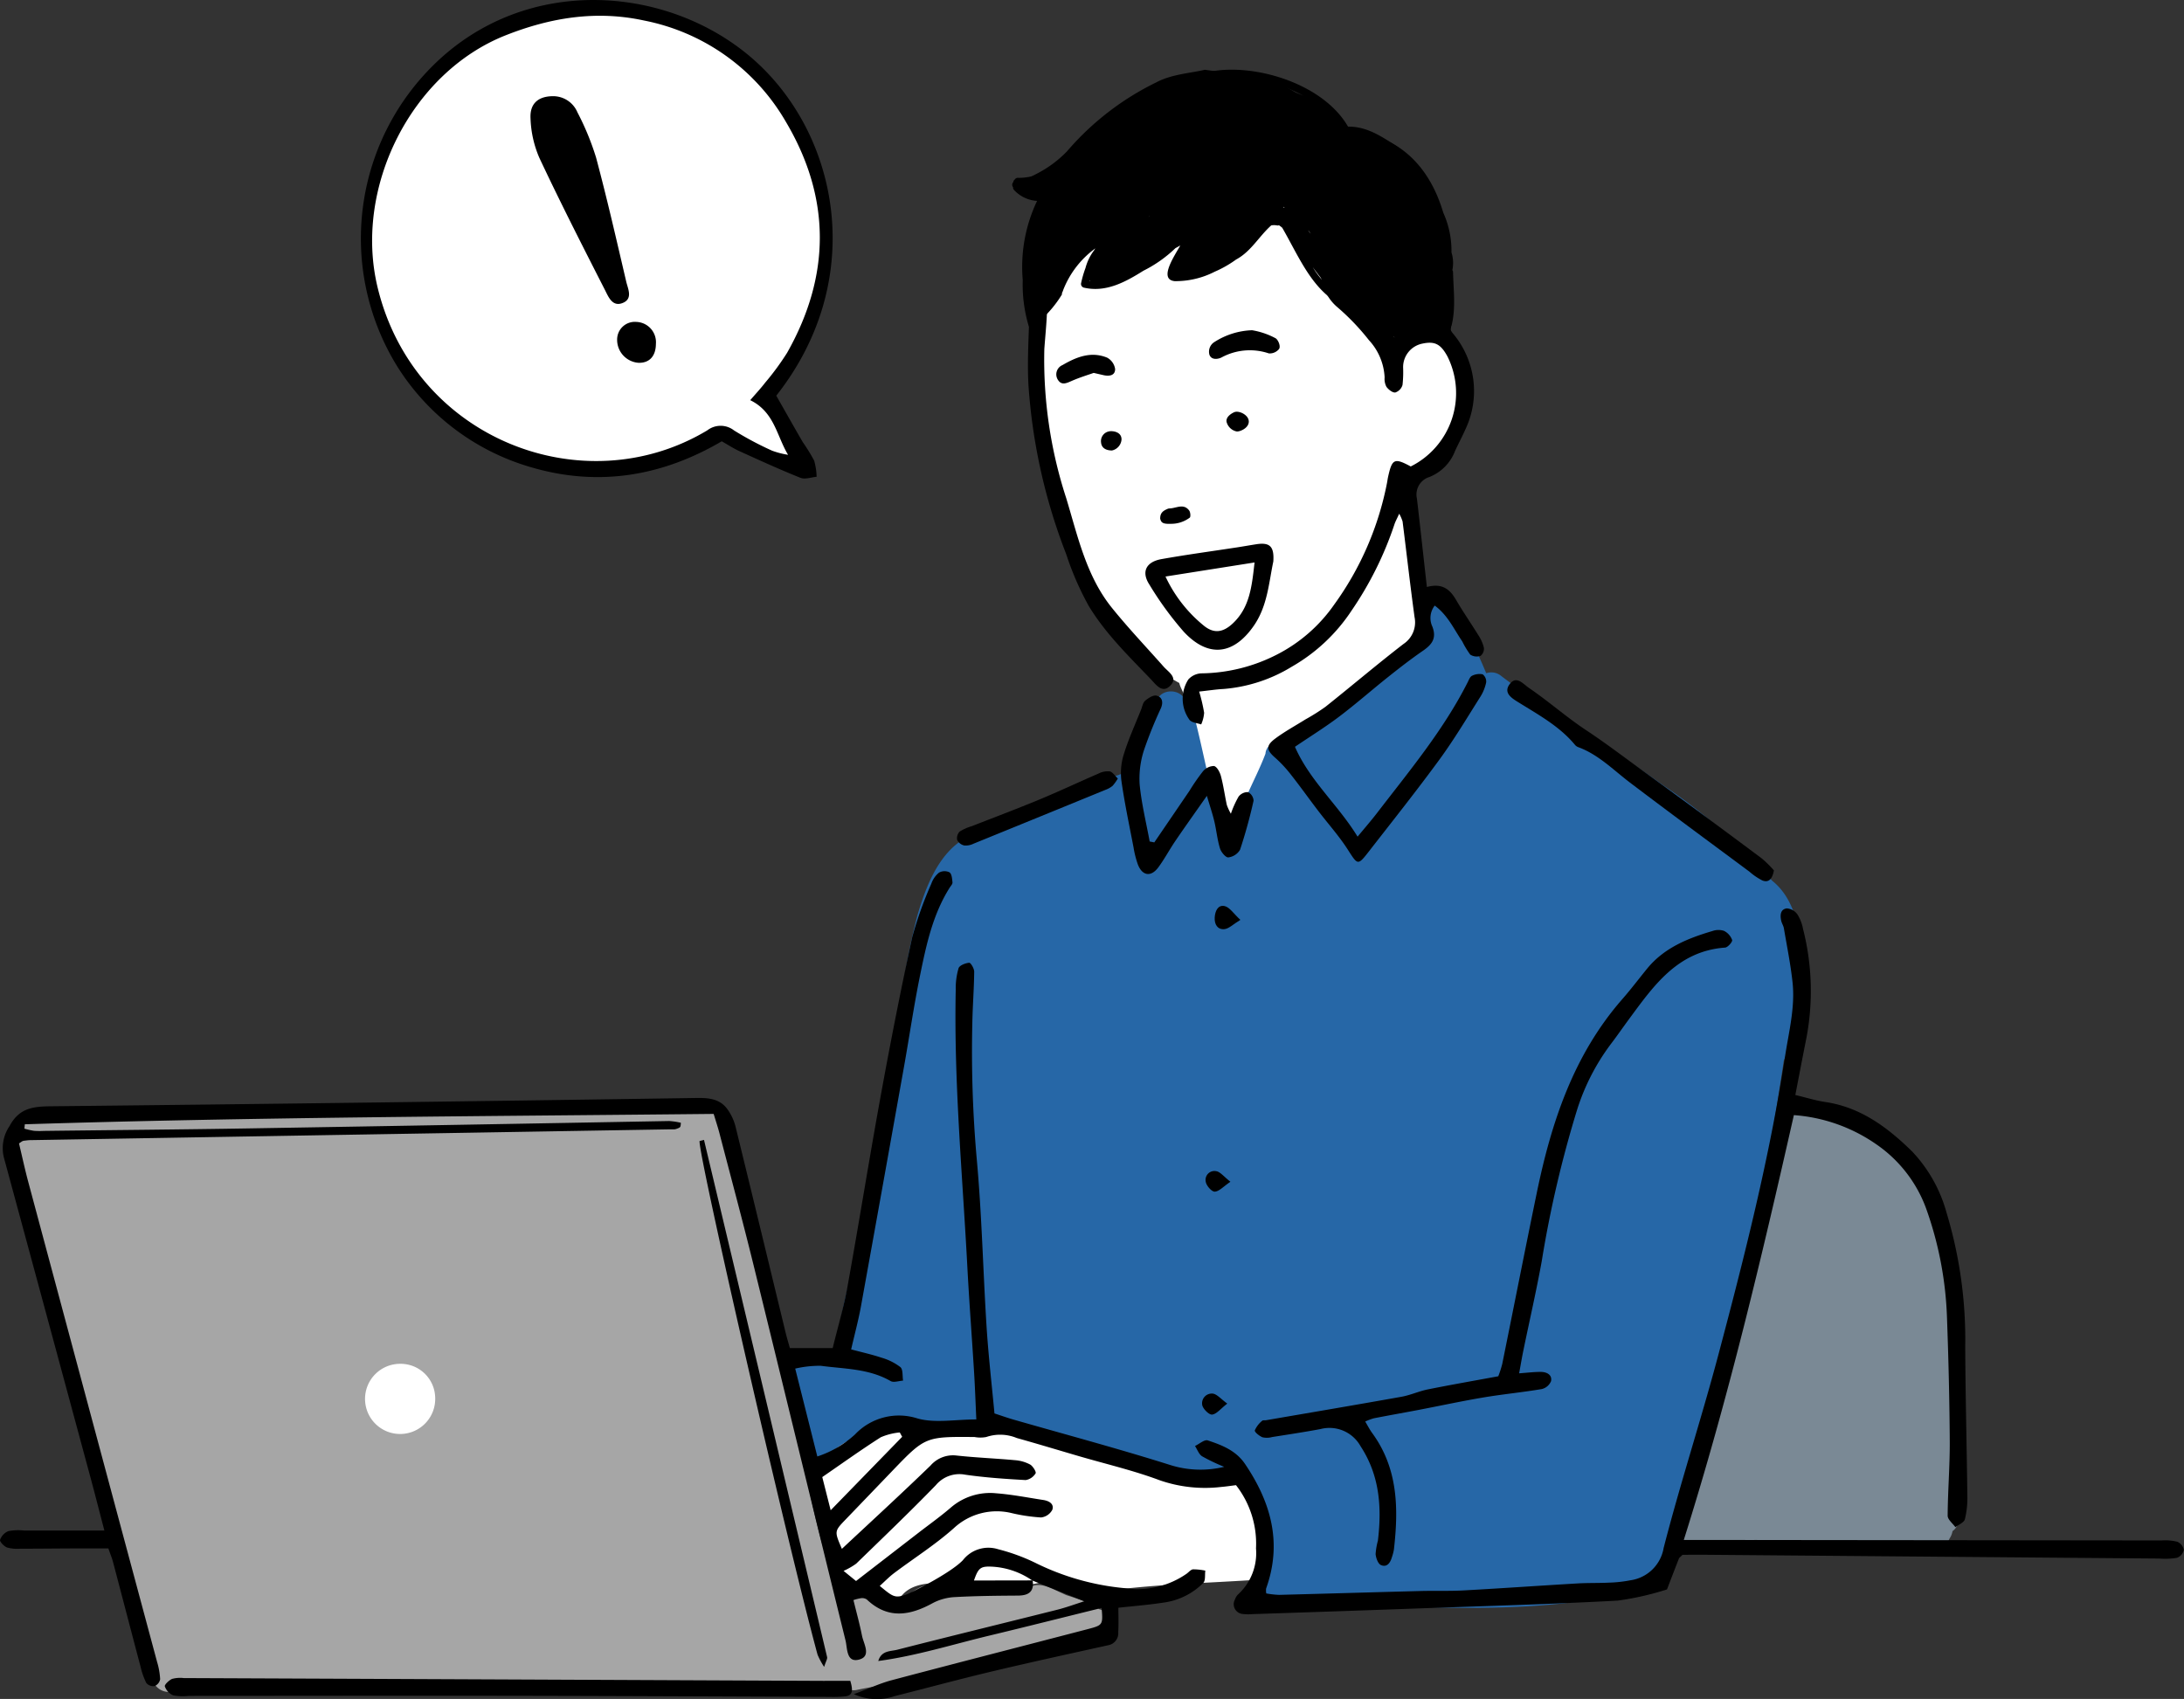 <svg xmlns="http://www.w3.org/2000/svg" width="262.798" height="204.453" viewBox="0 0 262.798 204.453">
  <rect x="0" y="0" width="262.798" height="204.453" fill="#333333" stroke="none"/>
  <g id="figure-section02" transform="translate(-38.777 -196.608)">
    <g id="グループ_1864" data-name="グループ 1864" transform="translate(135.687 219.032)">
      <path id="パス_7453" data-name="パス 7453" d="M169.678,230.116c-1.954-2.147-4.617-1.247-6.574.294a61.011,61.011,0,0,0-2.447-5.982,2.821,2.821,0,0,0-2.277-1.688,42.249,42.249,0,0,0-8.39-10.365,3.372,3.372,0,0,0-5.292.69,4.885,4.885,0,0,0-3.244-.233,7.762,7.762,0,0,0-2.669,1.376,3.72,3.72,0,0,0-1.152.087,14.343,14.343,0,0,0-2.765-2.767,3.4,3.4,0,0,0-4.185.539,15.569,15.569,0,0,0-1.614,2.4,3.035,3.035,0,0,0-2.608,1.679c-.126.242-.249.494-.368.751a3.2,3.2,0,0,0-2.469,1.006,8.839,8.839,0,0,0-2.467,5.867l0,0a3.241,3.241,0,0,0-1.181,1.789c-2.394,8.817-1.09,18.575,2.089,27.022,2.769,7.353,7.336,14.4,14.267,18.216a3.943,3.943,0,0,0,.258.695c1.323,2.753.681,6.293.614,9.232a19.843,19.843,0,0,0,2.761,11.331c1.111,1.744,3.928,2.47,5.422.7a13.552,13.552,0,0,0,2.955-8.895,3.22,3.22,0,0,0,2.843-2.448c.082-.283.155-.566.225-.85a3.052,3.052,0,0,0,2.263-1,9.965,9.965,0,0,0,1.6-2.441,2.889,2.889,0,0,0,2.012-1.634,13.649,13.649,0,0,0,.611-1.444,3.126,3.126,0,0,0,.7.086,3.465,3.465,0,0,0,1.04-.154,3.576,3.576,0,0,0,4.949-1.946,3.394,3.394,0,0,0,1.76-2.887c.16-4.332-1.16-8.438-1.7-12.692-.491-3.874.141-7.737-.668-11.537,2.4-.451,4.548-2.479,5.892-4.55C171.716,237.51,172.083,232.758,169.678,230.116Z" transform="translate(-91.346 -211.033)" fill="#fff"/>
      <path id="パス_7454" data-name="パス 7454" d="M153.577,313.335a9.234,9.234,0,0,0-6.795-1.211,3.3,3.3,0,0,0-1.433-.633c-1.464-.286-3.022-.746-4.555-.973a11.615,11.615,0,0,0-2.2-.561,4.767,4.767,0,0,0-1.026-.04,10.4,10.4,0,0,0-6.291-1.83,6.789,6.789,0,0,0-1.66.393l-.129-.044a9.136,9.136,0,0,0-3.027-.431c-2.762-2.088-6.3-3-9.307-1.54a6.275,6.275,0,0,0-2.153.042,6.1,6.1,0,0,0-6.016.378,5.665,5.665,0,0,0-2.358,2.594c-.1.044-.207.087-.308.138-2.534-1.541-6.532,1.469-4.771,4.8,1.15,2.172,1.282,4.747,1.948,7.085a13.087,13.087,0,0,0,5.122,7.042,3.409,3.409,0,0,0,4.185-.539c1.707-1.94,5.3-1.362,7.634-1.25,3.323.158,7,.63,10.176-.625a4.627,4.627,0,0,0,1.121-.626c2.515,1.719,5.612,1.982,8.7,1.671,4.682-.471,9.42-.627,14.116-.92a3.515,3.515,0,0,0,3.33-4.37C157.26,318.686,156.363,315.327,153.577,313.335Z" transform="translate(-101.119 -158.511)" fill="#fff"/>
    </g>
    <path id="パス_7455" data-name="パス 7455" d="M170.173,226.375a.46.46,0,0,0-.082-.253,4.27,4.27,0,0,0-.106-2.136,11.109,11.109,0,0,0-.981-4.76c-1.115-3.756-3.227-7.02-6.886-8.747a.479.479,0,0,0-.626.2,9.793,9.793,0,0,0-3.678-1.307c-2.73-5.553-11.418-8.254-17-7.109-.58.115-.333,1,.247.885a15.507,15.507,0,0,1,6.321.207.451.451,0,0,0,0,.783c1.579.869,3.37,1.206,4.95,2.071.11.061.216.124.322.194a1.821,1.821,0,0,0-.824.256,25.59,25.59,0,0,0-7.987-3.162c-5.879-.58-13.8,2.1-17.073,7.412a1.9,1.9,0,0,0-1.806.765c-.852,1.132-1.662,2.3-2.4,3.5a.182.182,0,0,0-.04.023c-.452.294-.9.6-1.363.878-.612.1-1.234.143-1.859.208a.456.456,0,0,0-.373.249,3.891,3.891,0,0,1-.378-.235c.033-.014.061-.033.087-.047a4.136,4.136,0,0,0,.788-.216.479.479,0,0,0,.3-.53c.093-.326-.2-.714-.547-.589a.486.486,0,0,0-.115,0,5.677,5.677,0,0,1-1.258.1.416.416,0,0,0-.364.2.477.477,0,0,0-.188.322.461.461,0,0,0-.019.612.437.437,0,0,0,.129.345,4.112,4.112,0,0,0,2.758,1.3,18.483,18.483,0,0,0-1.727,9.52v.019a17.419,17.419,0,0,0,.7,5.455.458.458,0,0,0,.883-.244,16.239,16.239,0,0,1-.46-2.066.441.441,0,0,0,.216-.134,1.586,1.586,0,0,0,.934.183,6.382,6.382,0,0,0-.376.6l-.009.023c-.089.078-.176.157-.267.225-.466.368.188,1.014.653.654a13.739,13.739,0,0,0,2.371-2.859.37.37,0,0,0,.075-.291,1.976,1.976,0,0,0,.155-.373,11.238,11.238,0,0,1,3.863-5c-.054.087-.11.171-.165.253a6.109,6.109,0,0,0-1.018,2.094.066.066,0,0,0-.009.028,12.857,12.857,0,0,0-.516,1.781.461.461,0,0,0,.319.567c2.638.616,4.976-.654,7.177-2.035a15.583,15.583,0,0,0,3.847-2.713c.2-.106.4-.216.589-.331-.749,1.34-2.629,4.093-.681,4.3a10.326,10.326,0,0,0,4.83-1.141,13.411,13.411,0,0,0,2.563-1.46c.047-.023.089-.051.134-.075,1.718-.984,2.652-2.744,4.093-4.032h0a1.98,1.98,0,0,1,.69,0,.417.417,0,0,0,.239-.019,4.059,4.059,0,0,1,.395.3c2.173,3.746,3.821,8.17,8.113,9.731a.4.4,0,0,0,.284.009c.2.225.415.446.631.664,2.375,2.4,6.136,4.391,8.853,1.4a1.721,1.721,0,0,0,.92-.779,7.085,7.085,0,0,0,.4-.773c-.011.359-.023.714-.028,1.073a.425.425,0,0,0,.258.395c-.028.185-.051.37-.089.553-.11.58.774.829.889.249.042-.225.073-.446.106-.668a.317.317,0,0,0,.045-.1C170.518,230.656,170.224,228.543,170.173,226.375ZM164.258,213v.009a.129.129,0,0,0-.037-.04C164.235,212.975,164.244,212.988,164.258,213Zm-11.219,8.733-.314-.41,0,0c.047.045.093.1.138.143C152.929,221.547,152.983,221.638,153.039,221.73Zm-3.149-3.107a.329.329,0,0,0-.068-.009l-.078-.12c.036.023.078.047.118.075Zm-17.4,4.023a22.6,22.6,0,0,1-2.371,1.645.415.415,0,0,0-.16.165c-.406.216-.811.434-1.22.64a.437.437,0,0,0-.115.686c-.511.148-.866.176-.912,0,.81-.824,1.607-1.662,2.4-2.5a.456.456,0,0,0,.446-.106,20.949,20.949,0,0,0,1.783-1.873,6.638,6.638,0,0,0,1.183-1.441.644.644,0,0,0,.05-.235c.11-.028.221-.07.331-.092a1.983,1.983,0,0,0,1.1.477A18.113,18.113,0,0,0,132.493,222.646Zm15.84-19.053a18.2,18.2,0,0,1,3.844,1.547C150.922,204.573,149.585,204.2,148.334,203.592Zm-21.9,23.832.028-.1a.245.245,0,0,0,.04.106C126.477,227.429,126.454,227.429,126.431,227.424Zm1.547-.008c.009,0,.014-.006.023-.011h.019A.411.411,0,0,0,127.978,227.416Zm25.3-1.673q.669.912,1.376,1.8c.328.41.825-.059.77-.451-.023-.188-.056-.373-.092-.557a.1.1,0,0,0,.036.022c.065.185.129.37.2.553a10.437,10.437,0,0,0,1.276,2.246A10.67,10.67,0,0,1,153.279,225.744Zm14.242-7c-.216-.608-.455-1.206-.731-1.791.3.483.583.976.846,1.478a9.877,9.877,0,0,1,.535,2.223C167.954,219.986,167.734,219.345,167.521,218.747Zm1.115,2.809c.106.552.2,1.1.267,1.662-.143-.594-.3-1.175-.479-1.741A.508.508,0,0,0,168.635,221.556Z" transform="translate(43.446 2.991)"/>
    <path id="パス_7456" data-name="パス 7456" d="M117.775,247.21c-.6-.8-.137-1.16-.939-1.749a2.358,2.358,0,0,0-.824-.378c-.014-.1-.031-.188-.045-.286a3.728,3.728,0,0,0-.934-1.629c5.206-5.161,7.452-12.089,7.2-19.394-.151-4.387-.833-10.726-4.253-14.1a3.437,3.437,0,0,0-.549-1.418c-4.713-7.25-12.644-10.064-20.891-10.888-5.413-.543-13.662.664-17.566,5.318a21.1,21.1,0,0,0-2.7,2.532,13.454,13.454,0,0,0-2.288,2.375,24.878,24.878,0,0,0-2.79,4.18,3.573,3.573,0,0,0-1.662,1.914c-3.687,9.566-2.877,20.306,3.756,28.363a22.128,22.128,0,0,0,3.781,3.571,3.877,3.877,0,0,0,.566.581c6.168,5.114,16.328,8.133,24.132,4.925a3.039,3.039,0,0,0,1.326.249c2.761-.124,4.87-1.537,6.941-3.148.019.009.033.022.051.031a3.449,3.449,0,0,0,1.478.931,3.4,3.4,0,0,0,.34.869c.174.387.648.07.953.373a3.827,3.827,0,0,0,2.587,1.15c.34-.022.654.382.981.291.584-.171,1.906.8,2.338.364.889-.889-.294-2.8-.63-4.009A4.448,4.448,0,0,0,117.775,247.21Z" transform="translate(15.848 0.355)" fill="#fff"/>
    <path id="パス_7457" data-name="パス 7457" d="M170.391,343.025a1.676,1.676,0,0,0-1-.356,2.032,2.032,0,0,0-.92-.648c-.686-.253-1.377-.482-2.074-.7-.269-.121-.536-.246-.805-.368-.965-.441-2.064-1.065-3.163-.771a1.684,1.684,0,0,0-1.085.815,4.9,4.9,0,0,0-.706.045.89.89,0,0,0-.162.047c-.953-.249-1.9-.483-2.826-.667-2.96-.589-7.076-1.429-9.733.5a1.913,1.913,0,0,0-.515.553c-2.487.1-4.968.12-7.454.12-.087,0-.162.014-.244.022-.092-.23-.188-.46-.284-.686a45.261,45.261,0,0,1-2.4-5.781c-1.536-5.483-2.4-11.141-3.493-16.725-1.115-5.694-2.657-11.269-4.29-16.831a45.862,45.862,0,0,1-1.749-7.729,18.82,18.82,0,0,0-1.446-6.45,1.771,1.771,0,0,0-.455-.584,30.014,30.014,0,0,1-.218-3.241,1.868,1.868,0,0,0-3.392-1c-2.044-.539-4.48-.208-6.464-.1-3.439.19-6.882.162-10.33.213-.544-.061-1.087-.12-1.634-.171a101.9,101.9,0,0,0-15.736-.059A41.608,41.608,0,0,0,81,282.6a20.151,20.151,0,0,1-6.851-.028,1.714,1.714,0,0,0-1.814.58c-3.286-.009-6.579-.115-9.907-.291-3.512-.188-7.042-.027-10.555.1-3.288.124-6.537-.521-9.824-.152a2.026,2.026,0,0,0-1.436,3.1c-1.537,4.014.227,9.091,1.469,12.94.953,2.969,1.828,5.957,2.809,8.917,1.4,4.227,2.9,8.484,3.3,12.946a1.836,1.836,0,0,0,.883,1.45,93.876,93.876,0,0,0,3.67,15.223c1.477,4.732,1.942,9.736,3.8,14.353a1.992,1.992,0,0,0,3.614.143c3.439,1.607,8.589.239,12.055-.082,7.095-.653,14.281.723,21.4.216a64.632,64.632,0,0,1,11.4-.281c4.124.434,8.24.894,12.383,1.051,3.642.138,7.278.373,10.92.543,3.9.183,7.743-.483,11.637-.543a1.983,1.983,0,0,0,.451-.061,1.876,1.876,0,0,0,.805,0c7.233-1.528,14.723-1.206,21.618-4.175a1.508,1.508,0,0,0,.9-.948,19.207,19.207,0,0,1,6.3-.948C172.265,346.785,172.375,343.508,170.391,343.025Z" transform="translate(0.684 47.244)" fill="#a6a6a6"/>
    <path id="パス_7458" data-name="パス 7458" d="M75.475,306.285a4.222,4.222,0,1,1-4.219-4.1A4.159,4.159,0,0,1,75.475,306.285Z" transform="translate(15.669 58.544)" fill="#fff"/>
    <path id="パス_7459" data-name="パス 7459" d="M201.577,325.632a1.8,1.8,0,0,0,.078-.516c.019-4.6.286-9.206.3-13.81a1.666,1.666,0,0,0-.664-1.343,1.693,1.693,0,0,0,.664-1.418,41.77,41.77,0,0,0-.373-6.013,1.472,1.472,0,0,0-.051-.216c-.653-6.252-2.366-12.963-8.175-15.326a9.839,9.839,0,0,0-1.178-.575,16.717,16.717,0,0,0-9.671-4.514c-3.286,13.173-6,26.346-10.675,39.518a77.257,77.257,0,0,0-3.454,13.195c4.332.26,8.733-.137,13.055.1,5.873.317,11.785,1.035,17.668.617a1.71,1.71,0,0,0,2.4-.878,2.2,2.2,0,0,0,.354-.885,1.7,1.7,0,0,0,.717-1.391v-4.906A1.639,1.639,0,0,0,201.577,325.632Z" transform="translate(71.866 47.295)" fill="#7a8995"/>
    <path id="パス_7460" data-name="パス 7460" d="M218.1,277.035a1.829,1.829,0,0,0-.8-.549c-.047-.023-.087-.037-.129-.056a18.439,18.439,0,0,0-2.27-2.793,68.414,68.414,0,0,0-9.944-8.1c-3.861-2.767-7.839-5.363-11.817-7.959a86.626,86.626,0,0,1-7.628-5.17,1.857,1.857,0,0,0-1.831-.35,57.626,57.626,0,0,0-4.328-8.484c-1.284-1.984-4.474-.138-3.176,1.861q.571.891,1.1,1.819c-.037.031-.079.054-.121.092-2.514,2.394-5.61,4.1-8.327,6.241-3.084,2.431-5.979,5.262-9.731,6.635a2.484,2.484,0,0,0-.387.188,1.434,1.434,0,0,0-1.593,1.331c-1.343,3.549-3.4,6.495-3.746,10.386a1.594,1.594,0,0,0,0,.367c-.115.232-.23.457-.345.682a23.722,23.722,0,0,0-2.131-4.5c.266-1.427-.359-2.863-.695-4.342-.563-2.481-1.091-4.967-1.732-7.426a1.675,1.675,0,0,0-.878-1.108c-.255-2.1-3.536-2.077-3.647.068a1.956,1.956,0,0,0-.221.368,43.056,43.056,0,0,0-3.149,7.647q-4.433,1.595-8.839,3.274c-3.53,1.343-7.954,2.462-10.973,4.819a2.973,2.973,0,0,0-.225.207c-2.919,1.971-4.318,5.691-5.276,8.926a80.36,80.36,0,0,0-2.417,14.643,138.1,138.1,0,0,1-2.758,16.9c-.9,3.917-1.9,7.808-2.8,11.721a68.433,68.433,0,0,0-1.951,9.7,9.7,9.7,0,0,0-1.354-.042c-.455.014-.906.065-1.357.124-.3.042-.612.084-.922.129l-.082.014h.023a1.843,1.843,0,0,0-1.671,1.814,1.693,1.693,0,0,0,.1.539,1.9,1.9,0,0,0-.033.869,44.433,44.433,0,0,0,1.506,6.743,1.812,1.812,0,0,0,.866,1.788,1.738,1.738,0,0,0,2.605-.35c6.408-5.226,14.92-2.215,22.487-2.837l.014.037a2.5,2.5,0,0,0,.819.833,6.561,6.561,0,0,0,2.224.829,1.887,1.887,0,0,0,1.4-.2,14.754,14.754,0,0,0,1.628.577,3.494,3.494,0,0,0,2.28-.176,39.39,39.39,0,0,0,5.717,2.35,45.863,45.863,0,0,0,6.136,1.284q.919.124,1.837.263c.286.045.57.1.857.152a.767.767,0,0,1,.124.022,1.9,1.9,0,0,0,2.15.373,2.315,2.315,0,0,0,.916-.829.408.408,0,0,1,.028-.047c3.143,2.565,5.34,8.209,3.8,11.726a1.689,1.689,0,0,0-.749,1.206l-.011.014c-1.551,1.786,1.046,4.4,2.605,2.605.093-.106.171-.216.258-.326,14.594.773,29.758,2.324,44.042-1.5a1.786,1.786,0,0,0,1.031-2.711,6.914,6.914,0,0,0,1.561-2.826c.917-2.311,1.62-4.71,2.34-7.085,1.39-4.58,2.669-9.193,3.908-13.82s2.531-9.2,3.443-13.916c1-5.18,1.7-10.409,2.481-15.624.368-2.462.782-4.926,1.143-7.389a27.573,27.573,0,0,0,2.139-11.237C221.666,283.858,221.072,279.41,218.1,277.035Z" transform="translate(33.931 25.569)" fill="#2667a7"/>
    <path id="パス_7461" data-name="パス 7461" d="M163.036,349.4c.2,1.37-.5,1.82-1.767,1.828-2.525.016-5.052.04-7.572.179a6.408,6.408,0,0,0-2.657.71c-2.783,1.536-5.43,1.985-7.975-.431a1.012,1.012,0,0,0-.659-.148,5.226,5.226,0,0,0-.934.233c.351,1.439.743,2.848,1.028,4.28.2.995,1.146,2.453-.314,2.868-1.584.449-1.436-1.348-1.666-2.282-3.721-15.076-7.375-30.168-11.085-45.247-1.3-5.282-2.716-10.535-4.087-15.8-.177-.682-.4-1.352-.695-2.327-27.631.286-55.267.385-82.89,1.248-.017.174-.033.35-.05.525a10.013,10.013,0,0,0,1.136.261,9.082,9.082,0,0,0,1.181.012c8.206-.1,16.412-.165,24.617-.3q25.325-.422,50.65-.889a8.3,8.3,0,0,1,1.405.21,2.113,2.113,0,0,1-.053.454.369.369,0,0,1-.169.157,2.938,2.938,0,0,1-.427.16.975.975,0,0,1-.235.019c-.157,0-.316,0-.473,0q-38.46.648-76.92,1.3c-.236,0-.471.04-.706.065a.87.87,0,0,0-.23.051,4.483,4.483,0,0,0-.423.286c.353,1.472.692,3.055,1.11,4.618q7.746,28.89,15.506,57.781a8.747,8.747,0,0,1,.365,2.074,1.1,1.1,0,0,1-.665.821,1.114,1.114,0,0,1-1-.368,9.034,9.034,0,0,1-.7-1.994c-1.111-4.189-2.2-8.387-3.308-12.579-.117-.446-.3-.875-.558-1.623-1.366,0-2.767,0-4.168,0-2.13.009-4.259.034-6.391.034a4.727,4.727,0,0,1-1.632-.146c-.367-.14-.909-.717-.841-.922a1.8,1.8,0,0,1,1-1.048,6.378,6.378,0,0,1,1.878-.073c3.146,0,6.29,0,9.674,0-.57-2.181-1.073-4.154-1.6-6.118q-5.239-19.4-10.5-38.8a4.727,4.727,0,0,1,.684-3.745c1.185-2.206,2.854-2.367,5.033-2.389q38.817-.408,77.633-1c1.5-.022,2.826.1,3.735,1.373a6.153,6.153,0,0,1,.956,2.053c2.033,8.268,4.026,16.546,6.033,24.819.148.611.334,1.212.511,1.853h5.153c.614-2.517,1.332-4.92,1.775-7.371,1.39-7.679,2.616-15.386,4.017-23.061,1.161-6.356,2.4-12.7,3.777-19.011a45.934,45.934,0,0,1,2.3-6.442,2.971,2.971,0,0,1,.922-1.328,1.355,1.355,0,0,1,1.267-.034c.275.191.314.785.356,1.212.017.193-.2.415-.328.614-2.071,3.274-2.845,7-3.6,10.7-.737,3.63-1.268,7.3-1.92,10.947q-2.574,14.431-5.184,28.855c-.3,1.618-.731,3.212-1.161,5.077,1.295.348,2.5.612,3.658,1a6.808,6.808,0,0,1,2.266,1.132c.33.285.23,1.068.325,1.626-.505.03-1.13.266-1.5.054-2.618-1.514-5.567-1.455-8.41-1.839a13.084,13.084,0,0,0-3.07.339c.928,3.684,1.767,7.023,2.66,10.574a12.416,12.416,0,0,0,4.539-2.654,7.271,7.271,0,0,1,7.535-1.915c2.109.583,4.51.112,7.059.112-.093-1.973-.157-3.83-.271-5.685-.261-4.248-.589-8.5-.813-12.745-.586-11.1-1.632-22.189-1.393-33.327a8.493,8.493,0,0,1,.339-2.54c.118-.347.822-.62,1.282-.658.18-.016.609.7.6,1.087-.022,2.049-.185,4.1-.225,6.147a146.514,146.514,0,0,0,.525,16.307c.62,6.75.762,13.541,1.192,20.311.221,3.451.622,6.889.947,10.381.846.275,1.579.538,2.326.752,6.279,1.8,12.591,3.49,18.819,5.453a12.1,12.1,0,0,0,6.5.219,21.829,21.829,0,0,1-2.671-1.273c-.386-.255-.569-.811-.843-1.233.515-.242,1.135-.8,1.527-.675,1.707.567,3.392,1.209,4.494,2.84,3.128,4.625,4.5,9.515,2.534,14.988a1.967,1.967,0,0,0,.02.589,10.83,10.83,0,0,0,1.545.174c5.674-.145,11.346-.317,17.019-.465,1.735-.047,3.476.023,5.208-.073,4.564-.249,9.123-.572,13.686-.839,1.259-.075,2.523-.033,3.782-.095a15.826,15.826,0,0,0,2.574-.283,4.719,4.719,0,0,0,4-3.886c2-7.779,4.506-15.428,6.571-23.193,3.156-11.881,6.179-23.8,8.04-35.977.454-2.961,1.225-5.888.9-8.906-.236-2.179-.675-4.339-1.042-6.5-.051-.3-.246-.585-.316-.888-.154-.665-.123-1.393.659-1.506a1.716,1.716,0,0,1,1.279.714,4.976,4.976,0,0,1,.681,1.75,30.235,30.235,0,0,1,.407,13.135c-.446,2.228-.869,4.458-1.332,6.858,1.359.323,2.472.675,3.611.844,4.28.634,7.53,3.087,10.476,5.985a17.414,17.414,0,0,1,4.113,7.351,52.7,52.7,0,0,1,2.243,16.091c.028,6,.188,11.99.256,17.984a10.531,10.531,0,0,1-.3,2.806c-.106.389-.745.636-1.141.947-.325-.46-.931-.923-.928-1.382.017-2.988.269-5.974.252-8.96-.03-4.965-.152-9.93-.334-14.892a43.185,43.185,0,0,0-2.534-13.184,16.066,16.066,0,0,0-6.019-7.69,19.83,19.83,0,0,0-9.871-3.479c-3.857,17.05-7.874,34.1-13.246,51.124h2.834q27.342.028,54.684.059a6.025,6.025,0,0,1,1.864.157,1.341,1.341,0,0,1,.787.981,1.321,1.321,0,0,1-.825.953,8.7,8.7,0,0,1-2.116.087q-27.1-.222-54.207-.451c-1.1-.009-2.2,0-3.168,0-.238.241-.39.33-.441.459-.487,1.233-.958,2.472-1.433,3.709a34.9,34.9,0,0,1-5.924,1.345c-7.709.418-15.428.636-23.146.912q-10.4.373-20.795.714a5.638,5.638,0,0,1-1.18-.016,1.178,1.178,0,0,1-.936-1.757,1.524,1.524,0,0,1,.372-.6,6.736,6.736,0,0,0,2.156-5.536,11.424,11.424,0,0,0-2.408-7.609c-.557.068-1.169.163-1.786.215a16.6,16.6,0,0,1-7.41-.811c-3.16-1.181-6.473-1.952-9.719-2.9-2.487-.727-4.968-1.48-7.463-2.178a5.212,5.212,0,0,0-3.676-.12,3.809,3.809,0,0,1-1.407,0c-5.934-.05-5.934-.048-9.971,4.157q-2.784,2.9-5.573,5.8c-1.329,1.387-1.326,1.39-.417,3.5,3.563-3.33,7.158-6.627,10.662-10.019a3.58,3.58,0,0,1,3.126-1.211c2.349.255,4.715.347,7.068.563a4.544,4.544,0,0,1,1.794.521c.337.19.763.9.659,1.062a1.725,1.725,0,0,1-1.2.808c-2.43-.135-4.867-.3-7.272-.648a3.686,3.686,0,0,0-3.532,1.261c-3.125,3.219-6.367,6.324-9.587,9.448a8.451,8.451,0,0,1-1.516.867l1.5,1.22c2.655-2.052,5.071-3.916,7.483-5.781,1.31-1.012,2.664-1.973,3.916-3.051a7.235,7.235,0,0,1,5.487-1.724c1.881.145,3.746.513,5.616.8.678.1,1.36.443,1.118,1.181a1.75,1.75,0,0,1-1.356.926,20.8,20.8,0,0,1-3.5-.516,7.577,7.577,0,0,0-7,1.808c-2.228,1.984-4.783,3.6-7.177,5.4-.606.457-1.141,1.014-1.733,1.547,1.589,1.307,1.814,1.553,3.339.978.485-.182,5.173-2.515,6.663-4.074a3.893,3.893,0,0,1,4.239-1.321,23.473,23.473,0,0,1,4.4,1.6,30.454,30.454,0,0,0,10.844,3.087,10.34,10.34,0,0,0,7.443-1.741c.256-.185.5-.5.769-.525a7.309,7.309,0,0,1,1.478.157c-.072.5.042,1.183-.244,1.478a8.287,8.287,0,0,1-4.793,2.369c-1.788.275-3.594.415-5.425.617,0,.964.044,1.963-.016,2.955a1.458,1.458,0,0,1-1.175,1.55c-4.687,1.037-9.377,2.058-14.045,3.168-3.911.93-7.793,1.984-11.691,2.966a6.662,6.662,0,0,1-4.9-.239c1.82-.681,3.146-1.307,4.541-1.676,7.849-2.08,15.716-4.093,23.572-6.143,1.868-.488,1.862-.516,1.7-2.557-4.541,1.121-9.021,2.252-13.515,3.331-4.438,1.065-8.809,2.445-13.364,3.055.387-1.287,1.469-1.146,2.285-1.356,6.417-1.64,12.853-3.207,19.276-4.82,1.057-.267,2.086-.651,3.23-1.012l-6.258-2.5a9.354,9.354,0,0,0-4.7-1.656c-1.533-.093-1.774.106-2.319,1.657Zm-15.7-17.28c-.1-.174-.194-.35-.291-.525a7.57,7.57,0,0,0-2.284.58c-2.364,1.506-4.643,3.143-7.04,4.791.292,1.16.589,2.326,1.01,3.993Z" transform="translate(0 37.392)" fill-rule="evenodd"/>
    <path id="パス_7462" data-name="パス 7462" d="M159.714,261.813c1.921-.518,2.814.345,3.55,1.614.833,1.43,1.785,2.789,2.65,4.2a4.63,4.63,0,0,1,.661,1.5,1.11,1.11,0,0,1-.4.976,1.439,1.439,0,0,1-1.244-.152,10.655,10.655,0,0,1-.964-1.6c-1-1.452-1.718-3.129-3.308-4.3a2.436,2.436,0,0,0-.277,2.545c.541,1.446-.107,2.181-1.188,2.924-1.427.984-2.8,2.052-4.155,3.132-1.973,1.57-3.866,3.243-5.878,4.761-1.687,1.275-3.491,2.392-5.321,3.631,1.791,4.1,5.172,6.955,7.536,10.815.888-1.076,1.652-1.951,2.358-2.87,3.886-5.063,7.993-9.975,10.894-15.721.141-.28.278-.661.519-.769a1.991,1.991,0,0,1,1.279-.177,1.1,1.1,0,0,1,.424.965,5.239,5.239,0,0,1-.7,1.735c-1.6,2.531-3.139,5.113-4.9,7.527-2.745,3.754-5.646,7.4-8.5,11.07-1.368,1.757-1.348,1.669-2.563-.221-1.049-1.634-2.364-3.093-3.546-4.643-1.1-1.44-2.148-2.916-3.269-4.339a15.1,15.1,0,0,0-1.9-2.046c-1.091-.953-1.166-1.463.056-2.36,1.136-.835,2.386-1.519,3.585-2.268a24.718,24.718,0,0,0,2.394-1.508c3.143-2.5,6.209-5.108,9.391-7.563a3.12,3.12,0,0,0,1.331-3.243c-.522-3.826-.954-7.665-1.438-11.5a4.844,4.844,0,0,0-.406-.934c-.266.594-.468.944-.586,1.32a41.556,41.556,0,0,1-5.145,10.337,21.232,21.232,0,0,1-7.188,6.751,18.52,18.52,0,0,1-8.247,2.686c-.855.044-1.705.179-2.907.309a20.224,20.224,0,0,1,.6,2.556,4.244,4.244,0,0,1-.356,1.4c-.473-.169-1.1-.2-1.391-.533a4.322,4.322,0,0,1-.157-4.876,2.232,2.232,0,0,1,1.572-.738,20.412,20.412,0,0,0,9.1-2.265,18.81,18.81,0,0,0,6.882-6.011,36.969,36.969,0,0,0,6.355-14.639c.045-.232.073-.468.124-.7.483-2.214.76-2.343,2.733-1.282a9.876,9.876,0,0,0,4.437-13.2c-.816-1.525-1.534-1.9-3.02-1.587a2.883,2.883,0,0,0-2.336,2.859,14.092,14.092,0,0,1-.072,2.12,1.351,1.351,0,0,1-.869.906c-.334.039-.822-.35-1.065-.682a2.022,2.022,0,0,1-.219-1.133,7.106,7.106,0,0,0-1.895-4.491,28.045,28.045,0,0,0-3.746-3.922c-2.081-1.735-2.108-4.123-2.355-6.448a1.426,1.426,0,0,1,.9-1.087c.339-.047.769.538,1.15.855a.293.293,0,0,1,.042.227c-.552,3.779,2.535,5.514,4.479,7.861a18.393,18.393,0,0,0,2.613,2.175l4.169-1.872a18.563,18.563,0,0,0-.909-12.537,23.114,23.114,0,0,1-.906-2.181,10.42,10.42,0,0,0-5.634-6.058,7.5,7.5,0,0,0-2.971-.415c-.679-.031-1.343-.045-1.461-.832-.134-.889.516-1.272,1.275-1.383,2.546-.381,4.524.853,6.538,2.195,3.148,2.1,4.059,5.47,5.372,8.666a22.1,22.1,0,0,1,1.057,11.861,2.485,2.485,0,0,0,.532,2.133,10.741,10.741,0,0,1,1.446,11.556c-.379.866-.836,1.7-1.227,2.559a5.469,5.469,0,0,1-3.061,3.117,2.2,2.2,0,0,0-1.522,2.594C158.917,254.592,159.288,258.032,159.714,261.813Z" transform="translate(50.757 5.433)" fill-rule="evenodd"/>
    <path id="パス_7463" data-name="パス 7463" d="M116.695,244.224c1.088,1.909,2.128,3.759,3.194,5.595a21.711,21.711,0,0,1,1.362,2.214,7.673,7.673,0,0,1,.3,1.952c-.648.056-1.391.342-1.932.126-2.484-.99-4.92-2.106-7.356-3.212-.712-.322-1.373-.76-2.128-1.186-7.308,4.283-15.062,5.517-23.206,3.044a28.241,28.241,0,0,1-15.853-12.075,29.283,29.283,0,0,1,5.975-37.707c11.1-9.355,26.911-7.718,36.549.483C124.228,212.5,127.783,230.174,116.695,244.224Zm-3.134.541c.673-.782,1.262-1.411,1.786-2.092A31.763,31.763,0,0,0,118,239.061c5.26-9.3,5.291-18.646-.177-27.844A25.324,25.324,0,0,0,100.8,199.08c-5.716-1.245-11.2-.381-16.652,1.771-11.384,4.492-18.3,18.329-15.436,30.292,4.4,18.363,24.844,26.175,39.689,17.25a2.62,2.62,0,0,1,3.216.014,38.726,38.726,0,0,0,4.58,2.437,9.933,9.933,0,0,0,1.917.494C116.738,249.058,116.482,246.189,113.561,244.765Z" transform="translate(15.489 0)" fill-rule="evenodd"/>
    <path id="パス_7464" data-name="パス 7464" d="M167.715,321.952c1.093-.076,1.867-.18,2.641-.168.684.012,1.349.34,1.2,1.108a1.612,1.612,0,0,1-1.11.954c-2.329.395-4.685.617-7.015,1.009-2.632.443-5.243,1.009-7.866,1.511-1.778.339-3.561.651-5.34,1a7.308,7.308,0,0,0-1.029.387c.3.507.535.97.835,1.382,3.12,4.262,3.184,9.091,2.615,14.037a5.827,5.827,0,0,1-.241.914c-.193.673-.6,1.258-1.32.939-.35-.154-.594-.846-.64-1.317a8.218,8.218,0,0,1,.277-1.621c.479-4,.219-7.833-2.081-11.351a4.283,4.283,0,0,0-4.827-2.075c-1.934.361-3.88.654-5.823.961a2.356,2.356,0,0,1-1.164.026c-.378-.155-.965-.63-.916-.832a3.092,3.092,0,0,1,.888-1.155c.082-.087.3-.036.459-.064,5.433-.934,10.869-1.853,16.3-2.824,1.079-.194,2.1-.67,3.182-.888,2.772-.556,5.557-1.041,8.467-1.578a12.888,12.888,0,0,0,.474-1.472c1.394-6.869,2.744-13.748,4.161-20.613,1.755-8.5,4.429-16.6,10.289-23.3,1.038-1.186,1.988-2.447,2.986-3.669,2.047-2.506,4.886-3.647,7.864-4.527a2.155,2.155,0,0,1,1.383-.02,1.978,1.978,0,0,1,.982,1.1c.064.216-.521.891-.846.914-5.775.423-8.652,4.668-11.663,8.746-.7.951-1.371,1.929-2.091,2.868a26.394,26.394,0,0,0-4.073,7.957,135.624,135.624,0,0,0-4.239,18.175c-.647,3.564-1.46,7.1-2.19,10.645C168.066,319.951,167.927,320.8,167.715,321.952Z" transform="translate(53.857 39.92)" fill-rule="evenodd"/>
    <path id="パス_7465" data-name="パス 7465" d="M134.02,326.853c.337,1.136.3,1.739-.564,1.861a13.62,13.62,0,0,1-1.887.071c-12.7-.044-25.405-.112-38.107-.132-13.017-.02-26.036.006-39.055.011a6.215,6.215,0,0,1-1.876-.068,1.843,1.843,0,0,1-.992-1.076c-.065-.191.5-.738.872-.9a3.7,3.7,0,0,1,1.4-.1q38.462.163,76.923.336C131.821,326.857,132.911,326.853,134.02,326.853Z" transform="translate(7.073 72.026)" fill-rule="evenodd"/>
    <path id="パス_7466" data-name="パス 7466" d="M120.32,225.919a53.625,53.625,0,0,0,2.627,17.94c1.382,4.544,2.4,9.367,5.5,13.213,1.97,2.445,4.141,4.727,6.224,7.079.594.672,1.772,1.324.791,2.305-.964.965-1.707-.138-2.319-.779-2.661-2.781-5.424-5.453-7.465-8.8a35.391,35.391,0,0,1-2.722-6.248,68.7,68.7,0,0,1-4.55-20.423c-.163-3.055.07-6.129.126-9.195a2.372,2.372,0,0,1,.05-.469c.154-.686.532-1.278,1.272-1.009a1.566,1.566,0,0,1,.807,1.2C120.631,222.468,120.446,224.194,120.32,225.919Z" transform="translate(44.121 12.677)" fill-rule="evenodd"/>
    <path id="パス_7467" data-name="パス 7467" d="M129.567,268.123q2.115-3.1,4.23-6.207a24.424,24.424,0,0,1,1.609-2.327,1.776,1.776,0,0,1,1.342-.659c.364.085.712.749.836,1.219.3,1.135.459,2.308.706,3.46a6.433,6.433,0,0,0,.49,1.065,11.791,11.791,0,0,1,.925-2.057,1.394,1.394,0,0,1,1.138-.546,1.243,1.243,0,0,1,.668,1.034,61.162,61.162,0,0,1-1.626,5.9,1.9,1.9,0,0,1-1.418.923c-.311.028-.867-.639-1-1.088-.322-1.048-.423-2.159-.675-3.23-.207-.881-.5-1.743-.9-3.09-1.477,2.108-2.66,3.76-3.8,5.439-.709,1.042-1.3,2.167-2.047,3.174-.881,1.185-1.923,1.021-2.456-.35a11.657,11.657,0,0,1-.521-2.057c-.518-2.7-1.094-5.394-1.474-8.116a7.576,7.576,0,0,1,.336-3.2c.564-1.8,1.351-3.521,2.049-5.274.145-.365.216-.83.483-1.059.373-.317.951-.7,1.348-.616.734.157.846.811.553,1.509a51.4,51.4,0,0,0-2.033,5.03,11.124,11.124,0,0,0-.529,4.124c.218,2.313.787,4.6,1.208,6.89Z" transform="translate(48.107 29.858)" fill-rule="evenodd"/>
    <path id="パス_7468" data-name="パス 7468" d="M139.9,202.01c4.743.651,9.069.728,12.41,3.928.225.216.619.345.709.6a7.653,7.653,0,0,1,.243,1.5,5.542,5.542,0,0,1-1.492.14c-.345-.058-.645-.423-.954-.664-4.5-3.5-9.725-3.942-14.793-2.38a22.2,22.2,0,0,0-10.123,7.116c-1.53,1.8-3.156,3.554-5.484,4.342-.81.275-1.923,1.116-2.448-.176-.516-1.273.808-1.36,1.589-1.833a13.8,13.8,0,0,0,3.745-2.736,33.416,33.416,0,0,1,10.765-8.323C135.929,202.531,138.257,202.409,139.9,202.01Z" transform="translate(43.846 2.995)" fill-rule="evenodd"/>
    <path id="パス_7469" data-name="パス 7469" d="M187.532,272.154c-.2,1.09-.662,1.5-1.393,1.208a7.407,7.407,0,0,1-1.551-1.057c-4.808-3.572-9.635-7.12-14.406-10.742-2-1.522-3.776-3.359-6.209-4.248a.933.933,0,0,1-.382-.275c-1.851-2.229-4.348-3.589-6.756-5.088-.741-.462-1.9-1.107-1.121-2.182.825-1.132,1.615-.068,2.372.446,2.34,1.595,4.491,3.5,6.807,5.033,2.495,1.652,4.858,3.46,7.269,5.211q6.986,5.072,13.9,10.244A13.1,13.1,0,0,1,187.532,272.154Z" transform="translate(64.697 29.199)" fill-rule="evenodd"/>
    <path id="パス_7470" data-name="パス 7470" d="M142.831,240.835c-.538,2.545-.7,5.343-2.332,7.712-2.437,3.538-5.48,3.914-8.427.763a39.764,39.764,0,0,1-4.163-5.71c-.984-1.523-.392-2.719,1.467-3.05,3.02-.538,6.063-.947,9.1-1.413.774-.12,1.548-.258,2.322-.378C142.412,238.514,142.951,239.025,142.831,240.835Zm-12.975,1.811a16.724,16.724,0,0,0,4.665,5.955c1.178.926,2.246.783,3.4-.28,2.06-1.909,2.324-4.435,2.652-7.368Z" transform="translate(49.163 23.341)" fill-rule="evenodd"/>
    <path id="パス_7471" data-name="パス 7471" d="M93.463,284.853q7.413,31.113,14.811,62.227c.054.23-.148.521-.356,1.188a9.119,9.119,0,0,1-.788-1.46c-3.527-12.915-14.393-60.268-14.2-61.822C93.107,284.94,93.284,284.9,93.463,284.853Z" transform="translate(30.026 48.932)" fill-rule="evenodd"/>
    <path id="パス_7472" data-name="パス 7472" d="M132.208,257.191a5.326,5.326,0,0,1-.622.875,2.816,2.816,0,0,1-.813.468q-7.958,3.26-15.924,6.5a2.105,2.105,0,0,1-1.124.215,1.266,1.266,0,0,1-.847-.664,1.141,1.141,0,0,1,.308-1.015,6.039,6.039,0,0,1,1.481-.653c2.7-1.062,5.417-2.08,8.1-3.191,2.394-.995,4.74-2.1,7.121-3.131a2.42,2.42,0,0,1,1.348-.26C131.584,256.407,131.856,256.861,132.208,257.191Z" transform="translate(41.074 33.102)" fill-rule="evenodd"/>
    <path id="パス_7473" data-name="パス 7473" d="M133.037,213.56a7.955,7.955,0,0,1-.49.822c-2.089,2.848-5.071,4.67-7.822,6.753-.56.424-1.284.507-1.567-.252a1.582,1.582,0,0,1,.487-1.345c.766-.665,1.746-1.085,2.5-1.76,1.511-1.346,2.93-2.8,4.39-4.2a5.66,5.66,0,0,1,1.2-1.066C132.377,212.179,133.057,212.677,133.037,213.56Z" transform="translate(46.771 8.76)" fill-rule="evenodd"/>
    <path id="パス_7474" data-name="パス 7474" d="M138.151,212.671a12.08,12.08,0,0,1-3.826,7.5,2.325,2.325,0,0,1-1.014.533.911.911,0,0,1-.8-.291,1.265,1.265,0,0,1-.044-1.035,4.251,4.251,0,0,1,.984-.984,7.109,7.109,0,0,0,2.47-4.889c.02-.233.022-.468.036-.7.048-.771.344-1.539,1.194-1.324C137.627,211.6,137.933,212.392,138.151,212.671Z" transform="translate(51.899 8.224)" fill-rule="evenodd"/>
    <path id="パス_7475" data-name="パス 7475" d="M137.554,222.173a9.169,9.169,0,0,1,2.815.959c.3.154.741,1.079.344,1.391a1.431,1.431,0,0,1-1.146.437,7.149,7.149,0,0,0-5.7.493c-.339.174-1.178.37-1.443-.316a1.365,1.365,0,0,1,.6-1.548A8.924,8.924,0,0,1,137.554,222.173Z" transform="translate(51.887 14.175)" fill-rule="evenodd"/>
    <path id="パス_7476" data-name="パス 7476" d="M125.046,226.252c-.616.219-1.645.529-2.621.954-.616.269-1.223.583-1.666-.09a1.213,1.213,0,0,1,.535-1.808c1.666-.972,3.437-1.682,5.363-.894a1.858,1.858,0,0,1,.965,1.368c.011.793-.709.9-1.4.74Z" transform="translate(45.335 15.231)" fill-rule="evenodd"/>
    <path id="パス_7477" data-name="パス 7477" d="M129.859,237.9c-.981.039-1.157-.157-1.276-.619-.006-.676.326-.936.867-1.167a.669.669,0,0,1,.224-.062c.816,0,1.719-.662,2.4.253.151.2.194.759.065.855A3.708,3.708,0,0,1,129.859,237.9Z" transform="translate(49.797 21.742)" fill-rule="evenodd"/>
    <path id="パス_7478" data-name="パス 7478" d="M135.895,268.421c-.88.533-1.382,1.063-1.929,1.115-.833.076-1.209-.594-1.161-1.405.044-.762.386-1.556,1.2-1.368C134.6,266.9,135.057,267.648,135.895,268.421Z" transform="translate(52.136 38.885)" fill-rule="evenodd"/>
    <path id="パス_7479" data-name="パス 7479" d="M135.086,288.552c-.857.58-1.356,1.163-1.886,1.191-.356.02-1-.7-1.079-1.167a1.067,1.067,0,0,1,1.256-1.295C133.867,287.358,134.28,287.925,135.086,288.552Z" transform="translate(51.748 50.268)" fill-rule="evenodd"/>
    <path id="パス_7480" data-name="パス 7480" d="M134.861,305.7c-.819.637-1.281,1.253-1.813,1.321-.359.045-1.032-.612-1.183-1.077a1.169,1.169,0,0,1,1.334-1.435C133.691,304.638,134.089,305.129,134.861,305.7Z" transform="translate(51.591 59.817)" fill-rule="evenodd"/>
    <path id="パス_7481" data-name="パス 7481" d="M126.471,230.975a1.461,1.461,0,0,1-1.152,1.335c-.437,0-1.237-.126-1.309-.961a1.187,1.187,0,0,1,.908-1.326C125.279,229.914,126.473,230,126.471,230.975Z" transform="translate(47.258 18.509)" fill-rule="evenodd"/>
    <path id="パス_7482" data-name="パス 7482" d="M136.4,229.694c-.033.821-1.181,1.228-1.478,1.157a1.577,1.577,0,0,1-1.185-1.11c-.16-.636.63-1.09.933-1.211C135.221,228.309,136.43,228.872,136.4,229.694Z" transform="translate(52.642 17.674)" fill-rule="evenodd"/>
    <path id="パス_7483" data-name="パス 7483" d="M82.487,204.055a3.169,3.169,0,0,1,3,1.938,32.217,32.217,0,0,1,2.245,5.445c1.323,4.948,2.462,9.944,3.628,14.931.2.853.8,2.008-.34,2.532-1.32.606-1.806-.717-2.229-1.545-2.688-5.264-5.371-10.532-7.883-15.881a13,13,0,0,1-1.065-4.785C79.759,204.915,80.8,204.081,82.487,204.055Z" transform="translate(22.77 4.129)" fill-rule="evenodd"/>
    <path id="パス_7484" data-name="パス 7484" d="M91.214,224.173c-.014,1.472-.769,2.3-2.072,2.277a2.771,2.771,0,0,1-2.594-2.8,2.126,2.126,0,0,1,2.294-2.122A2.446,2.446,0,0,1,91.214,224.173Z" transform="translate(26.488 13.818)" fill-rule="evenodd"/>
  </g>
</svg>
